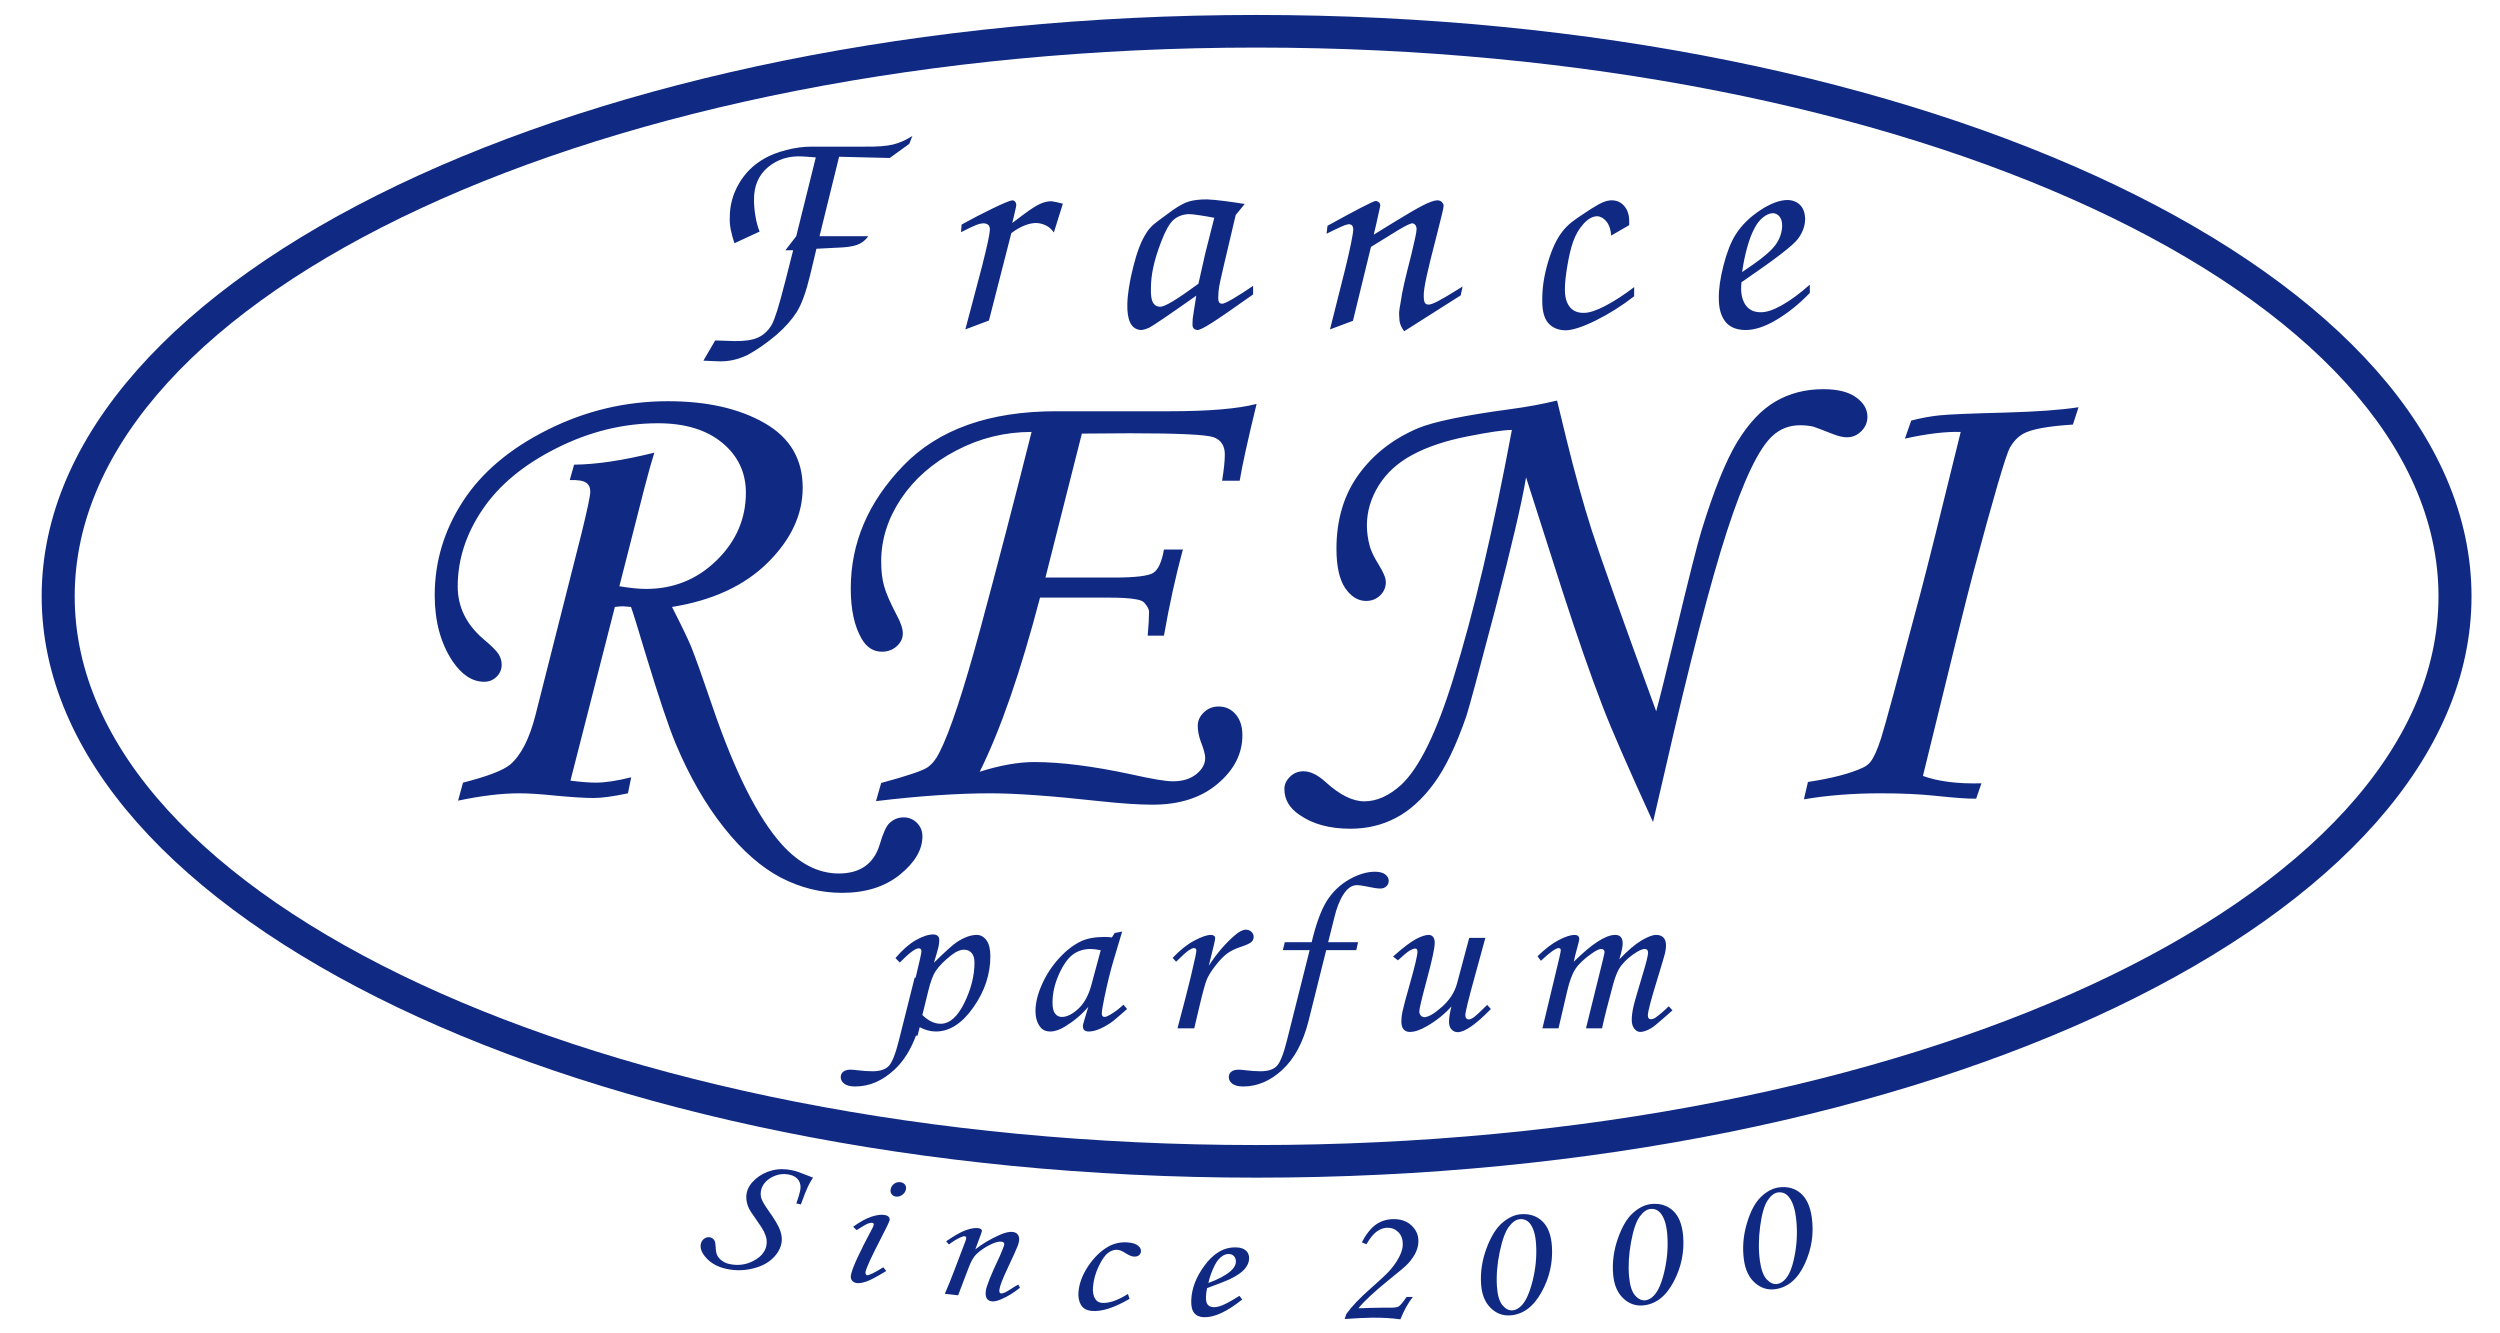 <?xml version="1.0" encoding="UTF-8"?> <svg xmlns="http://www.w3.org/2000/svg" width="165" height="88" viewBox="0 0 165 88" fill="none"><path fill-rule="evenodd" clip-rule="evenodd" d="M82.935 0.987C127.22 0.987 163.12 18.166 163.12 39.356C163.12 60.547 127.22 77.726 82.935 77.726C38.65 77.726 2.75 60.547 2.75 39.356C2.75 18.166 38.65 0.987 82.935 0.987ZM82.935 3.14C126.016 3.14 160.94 19.355 160.94 39.357C160.94 59.359 126.016 75.573 82.935 75.573C39.854 75.573 4.93 59.359 4.93 39.357C4.93 19.355 39.854 3.14 82.935 3.14Z" fill="#102A83"></path><path fill-rule="evenodd" clip-rule="evenodd" d="M73.567 61.581L74.063 61.481L73.509 63.334C73.288 64.071 73.078 64.921 72.881 65.884C72.772 66.406 72.719 66.743 72.719 66.893C72.719 67.044 72.78 67.118 72.903 67.118C72.98 67.118 73.106 67.069 73.275 66.968C73.579 66.791 73.871 66.571 74.149 66.309L74.387 66.594C73.825 67.096 73.466 67.401 73.306 67.506C72.99 67.718 72.691 67.876 72.405 67.976C72.215 68.043 72.033 68.079 71.856 68.079C71.729 68.079 71.633 68.048 71.567 67.991C71.504 67.933 71.471 67.846 71.471 67.736C71.471 67.663 71.491 67.563 71.532 67.436L71.828 66.451C71.402 66.953 70.894 67.383 70.306 67.743C69.947 67.966 69.615 68.079 69.314 68.079C69.025 68.079 68.808 67.978 68.653 67.778C68.446 67.509 68.342 67.156 68.342 66.721C68.342 66.203 68.481 65.626 68.76 64.991C69.041 64.356 69.413 63.779 69.884 63.261C70.352 62.744 70.846 62.361 71.365 62.116C71.764 61.931 72.278 61.839 72.906 61.839C73.066 61.839 73.225 61.849 73.387 61.869L73.567 61.581ZM60.452 68.355C60.1 69.305 59.622 70.057 59.019 70.611C58.227 71.343 57.366 71.708 56.437 71.708C56.126 71.708 55.891 71.648 55.728 71.531C55.569 71.411 55.488 71.266 55.488 71.091C55.488 70.941 55.544 70.821 55.655 70.733C55.767 70.643 55.926 70.598 56.134 70.598C56.237 70.598 56.389 70.611 56.592 70.636C56.938 70.68 57.27 70.703 57.587 70.703C58.075 70.703 58.432 70.588 58.652 70.361C58.875 70.133 59.098 69.578 59.321 68.691L60.367 64.526H60.431L60.435 64.509C60.688 63.474 60.815 62.899 60.815 62.781C60.815 62.654 60.752 62.591 60.63 62.591C60.412 62.591 60 62.904 59.387 63.526L59.098 63.234C59.549 62.701 59.995 62.309 60.437 62.054C60.883 61.801 61.268 61.674 61.592 61.674C61.716 61.674 61.812 61.704 61.886 61.766C61.956 61.826 61.992 61.916 61.992 62.034C61.992 62.176 61.977 62.321 61.944 62.471C61.911 62.621 61.812 62.976 61.642 63.536C62.4 62.789 62.916 62.326 63.192 62.151C63.658 61.854 64.083 61.704 64.468 61.704C64.718 61.704 64.931 61.821 65.106 62.056C65.278 62.289 65.364 62.644 65.364 63.116C65.364 64.296 64.992 65.419 64.245 66.483C63.498 67.546 62.673 68.079 61.766 68.079C61.412 68.079 61.055 67.983 60.701 67.796L60.556 68.355H60.452ZM60.876 66.991C61.268 67.376 61.668 67.568 62.081 67.568C62.673 67.568 63.194 67.111 63.643 66.198C64.091 65.286 64.316 64.396 64.316 63.529C64.316 63.249 64.252 63.038 64.126 62.894C63.999 62.751 63.83 62.679 63.617 62.679C63.379 62.679 63.111 62.794 62.812 63.024C62.351 63.379 61.999 63.734 61.757 64.084C61.584 64.339 61.42 64.776 61.266 65.401L60.876 66.991ZM101.698 63.414L101.477 63.114C101.966 62.631 102.432 62.276 102.872 62.046C103.313 61.819 103.662 61.704 103.915 61.704C104.019 61.704 104.097 61.726 104.15 61.771C104.201 61.816 104.229 61.879 104.229 61.959C104.229 62.051 104.189 62.234 104.11 62.501C103.993 62.911 103.915 63.234 103.87 63.474C105.059 62.294 105.971 61.704 106.598 61.704C106.763 61.704 106.887 61.749 106.97 61.841C107.054 61.934 107.097 62.078 107.097 62.279C107.097 62.481 107.024 62.829 106.874 63.316C107.436 62.731 107.925 62.314 108.337 62.071C108.753 61.826 109.074 61.704 109.307 61.704C109.515 61.704 109.674 61.761 109.788 61.879C109.902 61.996 109.958 62.176 109.958 62.419C109.958 62.566 109.932 62.739 109.884 62.939C109.834 63.139 109.654 63.746 109.342 64.764C108.953 66.024 108.758 66.776 108.758 67.021C108.758 67.186 108.826 67.268 108.965 67.268C109.059 67.268 109.15 67.238 109.239 67.181C109.532 66.973 109.831 66.718 110.137 66.413L110.383 66.683C110.279 66.766 110.082 66.939 109.795 67.199C109.401 67.551 109.13 67.771 108.981 67.858C108.694 68.026 108.451 68.108 108.256 68.108C108.107 68.108 107.978 68.036 107.864 67.893C107.75 67.751 107.695 67.553 107.695 67.301C107.695 67.069 107.73 66.793 107.798 66.481C107.867 66.169 108.067 65.466 108.398 64.374C108.649 63.554 108.773 63.056 108.773 62.881C108.773 62.716 108.699 62.634 108.55 62.634C108.429 62.634 108.264 62.694 108.056 62.816C107.634 63.069 107.277 63.376 106.993 63.739C106.796 63.991 106.624 64.391 106.474 64.939C106.145 66.136 105.9 67.113 105.735 67.868H104.675L105.781 63.394C105.859 63.071 105.9 62.886 105.9 62.836C105.9 62.771 105.879 62.721 105.839 62.686C105.801 62.651 105.743 62.634 105.669 62.634C105.535 62.634 105.328 62.736 105.044 62.939C104.556 63.284 104.201 63.616 103.986 63.939C103.771 64.261 103.586 64.751 103.434 65.411L102.862 67.868H101.801L102.639 64.374C102.887 63.364 103.011 62.813 103.011 62.726C103.011 62.624 102.966 62.574 102.877 62.574C102.685 62.574 102.292 62.854 101.698 63.414ZM96.968 61.899H98.034L97.332 64.461C96.92 65.948 96.712 66.796 96.712 67.001C96.712 67.094 96.735 67.164 96.778 67.211C96.823 67.258 96.874 67.283 96.927 67.283C97.013 67.283 97.112 67.246 97.226 67.173C97.388 67.061 97.7 66.778 98.155 66.323L98.398 66.594C97.406 67.614 96.674 68.123 96.203 68.123C96.046 68.123 95.912 68.063 95.801 67.943C95.689 67.826 95.634 67.656 95.634 67.436C95.634 67.183 95.687 66.846 95.796 66.424C95.355 66.921 94.814 67.359 94.165 67.734C93.735 67.983 93.363 68.108 93.047 68.108C92.872 68.108 92.738 68.051 92.639 67.938C92.54 67.826 92.49 67.648 92.49 67.403C92.49 67.213 92.512 67.008 92.558 66.788C92.621 66.478 92.786 65.861 93.052 64.931C93.386 63.751 93.553 63.044 93.553 62.809C93.553 62.671 93.505 62.604 93.406 62.604C93.317 62.604 93.196 62.649 93.044 62.736C92.892 62.826 92.631 63.041 92.262 63.383L91.943 63.129C92.604 62.544 93.107 62.161 93.454 61.979C93.801 61.796 94.082 61.704 94.292 61.704C94.411 61.704 94.507 61.746 94.581 61.831C94.654 61.919 94.692 62.051 94.692 62.234C94.692 62.571 94.512 63.401 94.153 64.723C93.834 65.913 93.674 66.591 93.674 66.759C93.674 66.861 93.707 66.948 93.773 67.024C93.841 67.096 93.912 67.133 93.991 67.133C94.266 67.133 94.659 66.909 95.165 66.456C95.674 66.003 96.006 65.489 96.163 64.914L96.968 61.899ZM84.798 62.184H86.57C86.861 60.964 87.196 60.056 87.57 59.459C87.947 58.864 88.436 58.394 89.038 58.049C89.641 57.707 90.21 57.534 90.745 57.534C91.046 57.534 91.273 57.594 91.425 57.711C91.58 57.829 91.656 57.967 91.656 58.129C91.656 58.277 91.605 58.399 91.501 58.496C91.398 58.594 91.261 58.644 91.094 58.644C90.919 58.644 90.595 58.594 90.114 58.492C89.879 58.444 89.691 58.419 89.56 58.419C89.233 58.419 88.939 58.616 88.676 59.014C88.415 59.411 88.206 59.949 88.049 60.626L87.659 62.184H89.633L89.514 62.709H87.529L86.363 67.386C86.003 68.806 85.426 69.881 84.631 70.611C83.839 71.343 82.978 71.708 82.049 71.708C81.738 71.708 81.502 71.648 81.34 71.531C81.181 71.411 81.1 71.266 81.1 71.091C81.1 70.941 81.155 70.821 81.267 70.733C81.378 70.643 81.538 70.598 81.746 70.598C81.849 70.598 82.001 70.611 82.204 70.636C82.55 70.68 82.882 70.703 83.198 70.703C83.687 70.703 84.044 70.588 84.264 70.361C84.487 70.133 84.71 69.578 84.932 68.691L86.436 62.709H84.666L84.798 62.184ZM78.821 67.868H77.714L78.233 65.898C78.486 64.931 78.707 64.013 78.894 63.144C78.937 62.929 78.96 62.796 78.96 62.741C78.96 62.629 78.907 62.574 78.798 62.574C78.722 62.574 78.608 62.624 78.456 62.724C78.302 62.826 78.023 63.076 77.623 63.474L77.395 63.219C77.871 62.714 78.347 62.334 78.823 62.081C79.296 61.829 79.661 61.704 79.914 61.704C80.002 61.704 80.073 61.724 80.124 61.764C80.177 61.804 80.203 61.854 80.203 61.914C80.203 61.979 80.169 62.146 80.104 62.421L79.78 63.739C80.279 62.964 80.841 62.303 81.468 61.754C81.769 61.491 82.02 61.359 82.222 61.359C82.372 61.359 82.496 61.406 82.595 61.501C82.694 61.596 82.742 61.706 82.742 61.834C82.742 61.966 82.694 62.076 82.597 62.169C82.501 62.261 82.261 62.371 81.876 62.499C81.509 62.621 81.213 62.769 80.982 62.939C80.752 63.111 80.501 63.374 80.225 63.726C79.952 64.079 79.76 64.384 79.651 64.643C79.542 64.903 79.377 65.508 79.154 66.454L78.821 67.868ZM72.648 62.714C72.382 62.661 72.157 62.634 71.975 62.634C71.532 62.634 71.144 62.754 70.813 62.996C70.481 63.239 70.175 63.674 69.891 64.301C69.608 64.928 69.466 65.556 69.466 66.181C69.466 66.513 69.522 66.751 69.636 66.898C69.75 67.046 69.898 67.118 70.081 67.118C70.42 67.118 70.785 66.936 71.175 66.573C71.564 66.208 71.85 65.684 72.033 65.001L72.648 62.714Z" fill="#102A83"></path><path fill-rule="evenodd" clip-rule="evenodd" d="M52.856 79.493L52.558 79.428C52.684 79.066 52.766 78.791 52.808 78.6C52.868 78.33 52.836 78.098 52.713 77.907C52.587 77.716 52.388 77.589 52.114 77.53C51.692 77.439 51.292 77.5 50.915 77.711C50.538 77.924 50.311 78.204 50.233 78.553C50.192 78.741 50.198 78.92 50.25 79.09C50.303 79.26 50.447 79.512 50.684 79.849C51.117 80.452 51.388 80.909 51.496 81.222C51.603 81.532 51.629 81.819 51.571 82.08C51.486 82.464 51.274 82.808 50.938 83.107C50.601 83.408 50.157 83.62 49.604 83.742C49.053 83.865 48.498 83.866 47.941 83.745C47.391 83.626 46.957 83.394 46.636 83.05C46.317 82.708 46.19 82.391 46.255 82.099C46.289 81.944 46.368 81.825 46.489 81.744C46.609 81.662 46.736 81.636 46.863 81.664C46.993 81.692 47.092 81.763 47.156 81.877C47.197 81.946 47.224 82.086 47.234 82.294C47.242 82.549 47.278 82.74 47.344 82.866C47.41 82.993 47.513 83.108 47.654 83.212C47.795 83.314 47.958 83.386 48.143 83.426C48.696 83.545 49.217 83.481 49.705 83.229C50.196 82.978 50.484 82.648 50.576 82.235C50.607 82.094 50.613 81.948 50.592 81.798C50.569 81.648 50.509 81.469 50.411 81.264C50.341 81.122 50.173 80.865 49.91 80.491C49.648 80.124 49.487 79.876 49.428 79.75C49.342 79.565 49.29 79.386 49.268 79.213C49.246 79.04 49.252 78.875 49.287 78.717C49.358 78.396 49.547 78.098 49.855 77.825C50.163 77.551 50.525 77.36 50.944 77.25C51.364 77.139 51.813 77.136 52.291 77.239C52.531 77.291 52.819 77.388 53.156 77.53C53.348 77.608 53.517 77.673 53.659 77.722C53.523 77.933 53.409 78.133 53.318 78.327C53.225 78.518 53.07 78.908 52.856 79.492V79.493ZM59.445 78.027C59.565 78.046 59.66 78.099 59.726 78.183C59.792 78.268 59.814 78.367 59.795 78.48C59.77 78.635 59.687 78.762 59.549 78.861C59.412 78.96 59.27 78.997 59.122 78.973C59.005 78.954 58.913 78.902 58.847 78.814C58.782 78.727 58.76 78.625 58.78 78.504C58.806 78.346 58.885 78.221 59.015 78.127C59.148 78.035 59.291 78.002 59.445 78.027ZM56.531 81.19L56.31 80.964C56.764 80.635 57.166 80.416 57.514 80.302C57.862 80.188 58.15 80.151 58.375 80.187C58.499 80.207 58.591 80.248 58.649 80.308C58.707 80.368 58.73 80.441 58.715 80.527C58.698 80.629 58.499 81.047 58.119 81.778C57.498 82.973 57.166 83.701 57.123 83.96C57.114 84.013 57.121 84.057 57.143 84.096C57.166 84.135 57.191 84.158 57.223 84.163C57.347 84.183 57.705 84.01 58.297 83.641L58.491 83.886C57.879 84.262 57.437 84.495 57.169 84.585C56.902 84.674 56.691 84.705 56.534 84.68C56.397 84.657 56.294 84.6 56.227 84.508C56.16 84.418 56.138 84.302 56.161 84.162C56.235 83.717 56.711 82.678 57.586 81.045C57.628 80.968 57.654 80.897 57.665 80.834C57.676 80.762 57.646 80.72 57.576 80.709C57.498 80.696 57.403 80.71 57.294 80.751C57.184 80.793 56.929 80.939 56.531 81.19ZM62.629 82.135L62.444 81.925C63.002 81.543 63.441 81.296 63.759 81.187C64.076 81.075 64.343 81.032 64.556 81.056C64.642 81.065 64.704 81.089 64.749 81.125C64.792 81.161 64.812 81.201 64.807 81.245C64.804 81.276 64.787 81.332 64.76 81.41L64.369 82.461C64.814 82.1 65.359 81.778 66.005 81.492C66.346 81.346 66.62 81.284 66.828 81.306C66.982 81.323 67.098 81.381 67.173 81.478C67.249 81.576 67.279 81.709 67.261 81.874C67.248 81.986 67.215 82.109 67.163 82.244C67.075 82.47 66.853 82.96 66.499 83.712C66.166 84.414 65.986 84.886 65.959 85.126C65.95 85.202 65.955 85.26 65.974 85.299C65.994 85.34 66.026 85.362 66.068 85.367C66.183 85.379 66.374 85.299 66.641 85.124C66.831 84.998 67.02 84.883 67.207 84.78L67.318 84.992C66.915 85.316 66.509 85.566 66.097 85.745C65.833 85.859 65.623 85.908 65.461 85.89C65.312 85.874 65.203 85.811 65.131 85.703C65.06 85.595 65.038 85.429 65.063 85.206C65.099 84.886 65.409 84.119 65.99 82.898C66.177 82.462 66.273 82.207 66.282 82.132C66.293 82.025 66.227 81.964 66.082 81.948C65.924 81.931 65.712 81.984 65.447 82.106C65.05 82.287 64.712 82.514 64.43 82.787C64.251 82.964 64.083 83.257 63.93 83.668L63.237 85.489L62.358 85.391C62.584 84.872 62.785 84.375 62.964 83.899L63.719 81.916C63.749 81.837 63.766 81.781 63.77 81.747C63.78 81.653 63.745 81.601 63.667 81.592C63.602 81.585 63.507 81.612 63.379 81.674C63.117 81.793 62.867 81.948 62.629 82.135ZM74.444 85.401L74.551 85.722C73.546 86.31 72.718 86.577 72.067 86.521C71.721 86.491 71.48 86.358 71.341 86.122C71.205 85.886 71.151 85.596 71.181 85.254C71.231 84.686 71.448 84.116 71.834 83.545C72.219 82.972 72.663 82.547 73.165 82.266C73.559 82.049 73.99 81.962 74.457 82.002C74.748 82.027 74.966 82.096 75.107 82.21C75.25 82.324 75.314 82.451 75.302 82.595C75.292 82.707 75.244 82.794 75.159 82.857C75.074 82.92 74.959 82.945 74.817 82.933C74.68 82.921 74.507 82.849 74.299 82.716C74.085 82.576 73.902 82.499 73.75 82.486C73.558 82.47 73.357 82.532 73.151 82.676C72.947 82.82 72.736 83.115 72.522 83.559C72.307 84.004 72.18 84.46 72.139 84.923C72.109 85.263 72.159 85.534 72.29 85.734C72.385 85.887 72.528 85.971 72.722 85.988C73.186 86.027 73.761 85.832 74.444 85.401ZM81.802 85.526L81.988 85.765C80.987 86.571 80.142 86.961 79.448 86.936C79.168 86.926 78.956 86.831 78.814 86.654C78.673 86.475 78.608 86.196 78.622 85.816C78.651 85.047 78.937 84.293 79.481 83.55C80.091 82.707 80.797 82.298 81.602 82.328C81.882 82.338 82.095 82.41 82.238 82.543C82.382 82.675 82.45 82.853 82.442 83.077C82.433 83.311 82.335 83.536 82.148 83.757C81.961 83.977 81.634 84.201 81.166 84.428C80.931 84.538 80.432 84.734 79.667 85.016C79.626 85.209 79.601 85.392 79.594 85.569C79.585 85.823 79.623 86.004 79.708 86.107C79.794 86.212 79.922 86.266 80.092 86.272C80.254 86.278 80.432 86.242 80.63 86.166C80.896 86.065 81.286 85.85 81.802 85.526ZM79.752 84.676C80.398 84.441 80.887 84.18 81.219 83.895C81.444 83.694 81.561 83.491 81.569 83.287C81.574 83.134 81.534 83.009 81.449 82.913C81.363 82.819 81.249 82.769 81.107 82.764C80.961 82.758 80.817 82.803 80.675 82.9C80.483 83.026 80.32 83.221 80.184 83.484C79.987 83.872 79.842 84.269 79.752 84.676ZM90.184 82.122L89.878 81.993C90.183 81.423 90.503 81.026 90.835 80.804C91.168 80.58 91.542 80.467 91.958 80.462C92.457 80.456 92.857 80.595 93.157 80.879C93.459 81.164 93.611 81.498 93.615 81.883C93.619 82.121 93.569 82.364 93.464 82.609C93.36 82.855 93.184 83.112 92.942 83.382C92.784 83.56 92.352 83.93 91.642 84.493C90.698 85.26 90.033 85.877 89.654 86.347C90.173 86.326 90.707 86.312 91.257 86.306C91.436 86.303 91.59 86.303 91.72 86.305C92.008 86.313 92.207 86.285 92.314 86.223C92.418 86.16 92.592 85.952 92.834 85.6L93.248 85.595C92.93 86.003 92.656 86.497 92.426 87.078C92.143 87.037 91.846 87.007 91.533 86.989C91.221 86.971 90.891 86.963 90.546 86.967C90.138 86.972 89.537 87.002 88.747 87.055L88.862 86.716C89.216 86.225 89.745 85.669 90.451 85.048C91.15 84.434 91.602 84.006 91.804 83.761C92.096 83.407 92.307 83.075 92.437 82.763C92.538 82.531 92.586 82.307 92.583 82.089C92.579 81.766 92.478 81.508 92.283 81.314C92.088 81.123 91.849 81.028 91.565 81.031C91.329 81.035 91.099 81.114 90.874 81.274C90.648 81.433 90.418 81.715 90.184 82.122V82.122ZM100.41 80.137C100.977 80.102 101.443 80.263 101.808 80.619C102.175 80.976 102.382 81.529 102.428 82.279C102.495 83.345 102.261 84.356 101.725 85.309C101.19 86.262 100.501 86.764 99.657 86.816C99.162 86.846 98.731 86.676 98.364 86.305C97.997 85.935 97.792 85.411 97.75 84.737C97.7 83.944 97.822 83.156 98.115 82.376C98.408 81.597 98.759 81.034 99.167 80.691C99.577 80.346 99.99 80.162 100.41 80.137ZM100.322 80.464C100.075 80.479 99.833 80.641 99.594 80.954C99.356 81.266 99.15 81.822 98.982 82.621C98.815 83.423 98.752 84.179 98.797 84.894C98.833 85.468 98.952 85.881 99.152 86.131C99.355 86.381 99.576 86.499 99.815 86.484C100.026 86.472 100.23 86.363 100.426 86.161C100.716 85.859 100.96 85.309 101.159 84.51C101.357 83.71 101.431 82.914 101.381 82.122C101.343 81.509 101.211 81.057 100.984 80.763C100.816 80.546 100.594 80.447 100.322 80.464ZM109.013 79.462C109.579 79.414 110.049 79.563 110.423 79.91C110.798 80.258 111.019 80.806 111.085 81.554C111.178 82.618 110.97 83.635 110.457 84.601C109.947 85.567 109.271 86.086 108.427 86.158C107.934 86.2 107.499 86.041 107.122 85.678C106.746 85.317 106.528 84.799 106.469 84.126C106.399 83.334 106.501 82.544 106.775 81.757C107.048 80.971 107.386 80.4 107.784 80.047C108.186 79.692 108.594 79.498 109.013 79.462ZM108.934 79.791C108.687 79.812 108.449 79.981 108.218 80.299C107.987 80.617 107.796 81.178 107.648 81.981C107.501 82.786 107.457 83.544 107.519 84.257C107.569 84.831 107.699 85.24 107.906 85.485C108.115 85.731 108.339 85.843 108.577 85.823C108.788 85.805 108.99 85.691 109.18 85.484C109.462 85.175 109.693 84.62 109.871 83.815C110.049 83.011 110.103 82.214 110.034 81.423C109.98 80.811 109.837 80.363 109.602 80.075C109.429 79.862 109.205 79.768 108.934 79.791ZM117.403 78.369C117.965 78.293 118.442 78.418 118.834 78.747C119.226 79.076 119.475 79.612 119.579 80.356C119.726 81.414 119.57 82.439 119.108 83.43C118.647 84.42 117.999 84.972 117.16 85.086C116.669 85.153 116.226 85.015 115.832 84.672C115.438 84.331 115.193 83.824 115.1 83.155C114.99 82.367 115.052 81.572 115.285 80.773C115.517 79.974 115.825 79.387 116.205 79.015C116.588 78.64 116.986 78.426 117.403 78.369ZM117.34 78.702C117.095 78.735 116.866 78.916 116.652 79.245C116.437 79.574 116.275 80.143 116.168 80.953C116.062 81.764 116.057 82.523 116.156 83.233C116.236 83.803 116.386 84.206 116.605 84.44C116.826 84.675 117.055 84.776 117.293 84.743C117.502 84.715 117.698 84.591 117.876 84.375C118.143 84.052 118.345 83.487 118.482 82.675C118.619 81.862 118.632 81.063 118.523 80.277C118.438 79.669 118.272 79.228 118.023 78.952C117.839 78.748 117.61 78.666 117.34 78.702Z" fill="#102A83"></path><path fill-rule="evenodd" clip-rule="evenodd" d="M40.581 40.059L37.65 51.522C38.334 51.61 38.892 51.654 39.309 51.654C39.941 51.654 40.723 51.536 41.66 51.301L41.444 52.359C40.47 52.565 39.718 52.668 39.175 52.668C38.61 52.668 37.776 52.616 36.675 52.514C35.7 52.411 34.897 52.359 34.257 52.359C33.096 52.359 31.757 52.521 30.232 52.844L30.559 51.654C32.151 51.25 33.185 50.853 33.662 50.471C34.383 49.854 34.941 48.766 35.336 47.216L38.386 35.18C38.766 33.63 38.959 32.718 38.959 32.439C38.959 32.182 38.863 31.984 38.684 31.859C38.498 31.727 38.141 31.668 37.605 31.682L37.888 30.668C39.361 30.654 41.124 30.389 43.186 29.875C43.014 30.418 42.784 31.227 42.508 32.3L40.879 38.692C41.578 38.81 42.166 38.869 42.642 38.869C44.451 38.869 46.006 38.244 47.293 36.988C48.58 35.731 49.228 34.239 49.228 32.52C49.228 31.183 48.707 30.088 47.672 29.228C46.631 28.368 45.217 27.935 43.431 27.935C41.154 27.935 38.922 28.479 36.742 29.574C34.569 30.661 32.932 32.02 31.846 33.63C30.752 35.246 30.209 36.936 30.209 38.707C30.209 40.044 30.767 41.19 31.876 42.153C32.441 42.623 32.784 42.969 32.918 43.189C33.044 43.402 33.111 43.63 33.111 43.88C33.111 44.181 32.999 44.438 32.776 44.666C32.546 44.887 32.278 44.997 31.958 44.997C31.176 44.997 30.477 44.541 29.867 43.637C29.086 42.462 28.691 41.007 28.691 39.287C28.691 37.068 29.309 35.011 30.544 33.101C31.779 31.19 33.654 29.603 36.162 28.354C38.662 27.105 41.303 26.48 44.086 26.48C46.668 26.48 48.796 26.965 50.47 27.928C52.144 28.89 52.978 30.308 52.978 32.19C52.978 33.96 52.211 35.606 50.679 37.127C49.146 38.648 47.04 39.626 44.354 40.059C45.023 41.374 45.448 42.263 45.634 42.726C45.939 43.498 46.4 44.798 47.025 46.635C48.491 50.934 50.016 53.961 51.586 55.717C52.747 57.003 54.004 57.65 55.359 57.65C56.758 57.65 57.651 57.025 58.045 55.791C58.275 55.005 58.491 54.52 58.7 54.329C58.975 54.071 59.287 53.946 59.637 53.946C59.987 53.946 60.277 54.071 60.522 54.314C60.761 54.556 60.88 54.85 60.88 55.196C60.88 56.077 60.388 56.922 59.399 57.723C58.409 58.524 57.137 58.928 55.582 58.928C54.168 58.928 52.821 58.59 51.534 57.922C50.247 57.246 48.99 56.151 47.776 54.615C46.564 53.087 45.507 51.25 44.607 49.111C44.153 48.032 43.491 46.062 42.62 43.197C42.099 41.448 41.772 40.404 41.646 40.059L41.125 40.015C40.998 40.015 40.812 40.029 40.581 40.059ZM81.82 31.727H80.659C80.778 30.999 80.838 30.418 80.838 29.992C80.838 29.419 80.592 29.045 80.108 28.861C79.617 28.684 77.779 28.596 74.587 28.596L71.403 28.618L68.999 38.119H73.493C74.915 38.119 75.785 38.016 76.113 37.81C76.44 37.605 76.678 37.09 76.82 36.267H78.07C77.601 37.994 77.184 39.89 76.82 41.955H75.748C75.808 41.279 75.837 40.75 75.837 40.375C75.837 40.213 75.733 40.022 75.532 39.787C75.428 39.67 75.242 39.596 74.959 39.552C74.573 39.478 73.955 39.442 73.129 39.442H68.642C67.363 44.328 66.038 48.164 64.662 50.934C66.008 50.508 67.213 50.295 68.263 50.295C70.004 50.295 72.147 50.566 74.677 51.11C76.016 51.411 76.924 51.566 77.407 51.566C78.047 51.566 78.561 51.411 78.955 51.095C79.349 50.779 79.543 50.419 79.543 50.023C79.543 49.788 79.439 49.42 79.238 48.906C79.111 48.546 79.052 48.208 79.052 47.892C79.052 47.569 79.186 47.275 79.454 47.017C79.721 46.76 80.049 46.628 80.428 46.628C80.875 46.628 81.254 46.797 81.552 47.142C81.85 47.488 81.998 47.95 81.998 48.524C81.998 49.743 81.455 50.809 80.369 51.727C79.283 52.646 77.854 53.109 76.076 53.109C75.145 53.109 73.97 53.028 72.541 52.874C69.409 52.528 67.02 52.359 65.376 52.359C63.218 52.359 60.703 52.528 57.816 52.874L58.158 51.676C59.892 51.206 60.919 50.86 61.224 50.64C61.536 50.419 61.789 50.096 61.998 49.67C62.697 48.311 63.597 45.577 64.706 41.485C65.815 37.384 66.938 33.064 68.084 28.508C66.336 28.508 64.684 28.912 63.121 29.728C61.559 30.544 60.346 31.609 59.468 32.917C58.597 34.225 58.158 35.606 58.158 37.046C58.158 37.664 58.218 38.2 58.344 38.655C58.463 39.118 58.746 39.758 59.178 40.588C59.453 41.088 59.587 41.499 59.587 41.808C59.587 42.124 59.453 42.403 59.193 42.645C58.925 42.888 58.597 43.013 58.211 43.013C57.653 43.013 57.206 42.734 56.879 42.175C56.395 41.359 56.15 40.243 56.15 38.839C56.15 35.827 57.303 33.13 59.617 30.734C61.931 28.339 65.294 27.142 69.714 27.142H77.199C79.789 27.142 81.701 26.98 82.936 26.657C82.356 29.037 81.983 30.727 81.82 31.727ZM102.767 26.436L103.378 28.956C103.943 31.256 104.501 33.262 105.052 34.989C105.61 36.716 107.023 40.698 109.308 46.944C109.524 46.158 109.962 44.409 110.61 41.697C111.458 38.163 112.016 35.951 112.291 35.048C113.103 32.395 113.891 30.441 114.643 29.192C115.402 27.942 116.242 27.046 117.173 26.502C118.103 25.958 119.152 25.686 120.335 25.686C121.28 25.686 122.002 25.863 122.5 26.223C122.999 26.583 123.251 27.009 123.251 27.509C123.251 27.869 123.117 28.185 122.85 28.456C122.574 28.729 122.262 28.861 121.897 28.861C121.63 28.861 121.324 28.787 120.975 28.648C120.246 28.361 119.806 28.199 119.665 28.155C119.405 28.097 119.115 28.067 118.809 28.067C118.095 28.067 117.485 28.302 116.972 28.78C116.071 29.61 115.074 31.697 113.988 35.033C112.902 38.376 111.518 43.711 109.844 51.051L109.099 54.255C107.455 50.654 106.339 48.105 105.766 46.599C104.985 44.578 104.099 42.028 103.102 38.95L100.721 31.506C100.431 33.233 99.746 36.135 98.683 40.221C97.611 44.299 96.979 46.65 96.778 47.267C96.108 49.207 95.394 50.691 94.627 51.727C93.868 52.756 93.028 53.513 92.12 53.983C91.212 54.461 90.215 54.696 89.129 54.696C87.76 54.696 86.644 54.395 85.773 53.785C85.103 53.337 84.769 52.771 84.769 52.073C84.769 51.772 84.895 51.499 85.141 51.264C85.386 51.022 85.684 50.904 86.033 50.904C86.48 50.904 86.971 51.14 87.492 51.617C88.422 52.462 89.27 52.888 90.044 52.888C90.87 52.888 91.681 52.521 92.484 51.794C93.675 50.677 94.821 48.333 95.922 44.769C97.261 40.463 98.549 34.996 99.784 28.376C99.27 28.376 98.296 28.515 96.852 28.802C95.401 29.089 94.196 29.493 93.228 30.014C92.254 30.536 91.51 31.212 90.989 32.05C90.475 32.887 90.215 33.762 90.215 34.673C90.215 35.129 90.282 35.592 90.409 36.062C90.498 36.377 90.684 36.767 90.967 37.223C91.301 37.752 91.465 38.149 91.465 38.42C91.465 38.766 91.338 39.052 91.093 39.295C90.84 39.537 90.535 39.662 90.163 39.662C89.627 39.662 89.166 39.376 88.779 38.81C88.4 38.244 88.206 37.384 88.206 36.216C88.206 34.298 88.697 32.66 89.672 31.315C90.654 29.963 91.964 28.949 93.6 28.258C94.65 27.825 96.666 27.413 99.65 27.009C100.758 26.862 101.793 26.671 102.767 26.436ZM137.183 26.877L136.811 28.023C135.159 28.126 134.065 28.325 133.522 28.633C133.172 28.839 132.882 29.14 132.651 29.544C132.376 30.066 131.572 32.806 130.241 37.781C129.801 39.42 128.7 43.895 126.914 51.213C127.934 51.58 129.221 51.742 130.776 51.698L130.427 52.712C129.965 52.727 129.035 52.661 127.644 52.514C126.639 52.411 125.471 52.359 124.132 52.359C122.286 52.359 120.597 52.492 119.057 52.756L119.325 51.61C120.917 51.367 122.13 51.051 122.956 50.662C123.164 50.566 123.321 50.442 123.44 50.295C123.655 50.037 123.893 49.523 124.147 48.737C124.399 47.958 125.263 44.761 126.751 39.148C127.182 37.524 128.068 33.975 129.407 28.508C128.403 28.479 127.175 28.626 125.724 28.949L126.141 27.759C126.751 27.597 127.376 27.479 128.008 27.413C128.648 27.347 130.092 27.288 132.346 27.23C134.452 27.171 136.067 27.053 137.183 26.877Z" fill="#102A83"></path><path fill-rule="evenodd" clip-rule="evenodd" d="M54.089 15.588H57.307C57.184 15.763 57.037 15.905 56.866 16.013C56.695 16.121 56.507 16.195 56.302 16.235C56.138 16.276 55.92 16.306 55.647 16.327C55.373 16.347 54.786 16.377 53.884 16.418L53.474 18.138C53.201 19.271 52.904 20.091 52.583 20.597C52.261 21.103 51.814 21.606 51.24 22.105C50.885 22.402 50.56 22.651 50.267 22.854C49.973 23.056 49.669 23.245 49.355 23.42C49.013 23.582 48.685 23.697 48.371 23.764C48.056 23.832 47.729 23.859 47.387 23.845L46.424 23.805L47.203 22.469L48.473 22.51C49.143 22.523 49.662 22.446 50.031 22.277C50.4 22.108 50.701 21.828 50.933 21.437C51.042 21.235 51.165 20.914 51.302 20.476C51.438 20.037 51.623 19.366 51.855 18.462L52.347 16.519H51.835L52.552 15.588L53.843 10.387L52.982 10.326C52.08 10.272 51.315 10.508 50.687 11.034C50.058 11.56 49.751 12.289 49.764 13.22C49.764 13.53 49.795 13.874 49.857 14.252C49.918 14.63 50.01 14.974 50.134 15.284L48.473 16.054C48.364 15.729 48.282 15.426 48.227 15.143C48.173 14.859 48.152 14.59 48.166 14.333C48.166 13.551 48.367 12.812 48.771 12.117C49.174 11.422 49.73 10.872 50.441 10.467C50.837 10.238 51.322 10.049 51.896 9.901C52.47 9.752 53.023 9.678 53.556 9.678H56.999C57.86 9.692 58.509 9.644 58.946 9.537C59.383 9.429 59.807 9.24 60.217 8.97L60.012 9.496L58.721 10.427L55.38 10.346L54.089 15.588ZM63.713 21.741L64.82 17.551C64.984 16.904 65.107 16.391 65.189 16.013C65.271 15.635 65.319 15.352 65.333 15.163C65.333 15.015 65.298 14.91 65.23 14.849C65.162 14.788 65.066 14.751 64.943 14.738C64.793 14.738 64.622 14.775 64.431 14.849C64.24 14.923 63.905 15.082 63.426 15.325L63.467 14.819C64.151 14.441 64.834 14.087 65.517 13.756C66.2 13.426 66.63 13.247 66.808 13.22C66.876 13.22 66.934 13.244 66.982 13.291C67.03 13.338 67.061 13.409 67.075 13.503C67.075 13.544 67.071 13.584 67.064 13.625C67.058 13.665 67.013 13.861 66.931 14.212L66.808 14.717L67.587 14.131C68.024 13.807 68.372 13.584 68.632 13.463C68.892 13.341 69.144 13.281 69.39 13.281C69.486 13.294 69.599 13.314 69.728 13.341C69.858 13.368 69.998 13.402 70.149 13.443L69.554 15.345C69.418 15.143 69.25 14.991 69.052 14.89C68.854 14.788 68.639 14.731 68.407 14.717C68.147 14.717 67.877 14.775 67.597 14.89C67.317 15.004 67.034 15.17 66.747 15.386L65.271 21.154L63.713 21.741ZM81.556 14.191L81.413 14.799C80.811 17.322 80.494 18.705 80.46 18.948C80.425 19.191 80.409 19.386 80.409 19.535C80.395 19.724 80.409 19.855 80.45 19.929C80.49 20.003 80.552 20.041 80.634 20.041C80.716 20.067 80.959 19.963 81.362 19.727C81.765 19.491 82.212 19.204 82.704 18.867V19.433C81.392 20.364 80.487 20.988 79.988 21.305C79.49 21.623 79.172 21.781 79.035 21.781C78.912 21.768 78.824 21.727 78.769 21.66C78.714 21.592 78.694 21.477 78.707 21.316C78.707 21.208 78.711 21.117 78.718 21.042C78.725 20.968 78.755 20.762 78.81 20.425L78.954 19.514C77.082 20.837 76.036 21.545 75.818 21.64C75.599 21.734 75.421 21.781 75.285 21.781C74.971 21.754 74.742 21.596 74.598 21.305C74.455 21.015 74.39 20.607 74.404 20.081C74.417 19.42 74.547 18.597 74.793 17.612C75.039 16.627 75.326 15.885 75.654 15.386C75.749 15.223 75.872 15.069 76.023 14.92C76.173 14.771 76.624 14.428 77.375 13.888C77.813 13.578 78.185 13.378 78.492 13.291C78.8 13.203 79.192 13.159 79.671 13.159C79.985 13.173 80.374 13.21 80.839 13.271C81.303 13.331 81.74 13.395 82.151 13.463L81.556 14.191ZM79.097 18.725L79.548 16.721L80.142 14.374C79.787 14.306 79.452 14.249 79.138 14.202C78.824 14.155 78.591 14.131 78.441 14.131C78.031 14.158 77.696 14.289 77.437 14.525C77.177 14.761 76.911 15.237 76.638 15.952C76.405 16.559 76.234 17.109 76.125 17.602C76.016 18.094 75.961 18.57 75.961 19.029C75.947 19.474 75.992 19.788 76.094 19.97C76.197 20.152 76.35 20.243 76.556 20.243C76.706 20.257 76.993 20.135 77.416 19.879C77.84 19.622 78.4 19.238 79.097 18.725ZM87.779 21.741L88.783 17.754C88.947 17.079 89.077 16.509 89.172 16.044C89.268 15.578 89.316 15.264 89.316 15.102C89.302 14.994 89.271 14.917 89.224 14.869C89.176 14.822 89.104 14.799 89.008 14.799C88.926 14.812 88.838 14.836 88.742 14.869C88.646 14.903 88.414 15.008 88.045 15.183L87.553 15.426L87.615 14.9C88.544 14.387 89.288 13.986 89.849 13.696C90.409 13.405 90.73 13.261 90.812 13.261C90.88 13.274 90.942 13.301 90.996 13.341C91.051 13.382 91.085 13.443 91.099 13.524C91.099 13.564 91.095 13.598 91.088 13.625C91.082 13.652 91.003 14.009 90.853 14.697L90.668 15.487L91.918 14.717C92.793 14.178 93.445 13.797 93.876 13.574C94.306 13.351 94.631 13.234 94.849 13.22C94.972 13.22 95.071 13.254 95.146 13.321C95.222 13.389 95.266 13.47 95.28 13.564C95.28 13.645 95.245 13.827 95.177 14.111C95.109 14.394 94.979 14.913 94.788 15.669C94.515 16.708 94.306 17.555 94.163 18.209C94.019 18.863 93.954 19.312 93.968 19.555C93.968 19.757 93.992 19.899 94.04 19.98C94.088 20.061 94.166 20.101 94.275 20.101C94.385 20.115 94.6 20.037 94.921 19.869C95.242 19.7 95.703 19.427 96.305 19.049L96.53 18.907L96.407 19.494L92.677 21.862C92.554 21.7 92.468 21.545 92.421 21.396C92.373 21.248 92.349 21.08 92.349 20.89C92.335 20.783 92.335 20.665 92.349 20.536C92.362 20.408 92.39 20.236 92.431 20.02C92.486 19.616 92.567 19.177 92.677 18.705C92.786 18.233 92.943 17.598 93.148 16.802C93.258 16.344 93.343 15.973 93.404 15.689C93.466 15.406 93.497 15.203 93.497 15.082C93.483 14.974 93.452 14.893 93.404 14.839C93.356 14.785 93.299 14.751 93.23 14.738C93.162 14.738 93.049 14.775 92.892 14.849C92.735 14.923 92.533 15.035 92.288 15.183L90.484 16.296L89.295 21.174L87.779 21.741ZM107.855 18.948V19.555C107.036 20.189 106.188 20.722 105.314 21.154C104.44 21.586 103.77 21.801 103.305 21.801C102.827 21.788 102.455 21.629 102.189 21.326C101.922 21.022 101.789 20.54 101.789 19.879C101.775 19.069 101.898 18.222 102.158 17.339C102.417 16.455 102.732 15.777 103.101 15.305C103.251 15.102 103.439 14.907 103.664 14.717C103.89 14.529 104.337 14.219 105.007 13.787C105.376 13.557 105.642 13.409 105.806 13.341C105.97 13.274 106.134 13.234 106.298 13.22C106.667 13.207 106.964 13.328 107.189 13.584C107.415 13.841 107.528 14.178 107.528 14.596V14.859L106.339 15.548C106.311 15.156 106.209 14.849 106.031 14.627C105.854 14.404 105.649 14.286 105.417 14.273C105.116 14.273 104.815 14.438 104.515 14.768C104.214 15.099 103.982 15.5 103.818 15.973C103.681 16.364 103.558 16.88 103.449 17.521C103.34 18.162 103.285 18.664 103.285 19.029C103.271 19.555 103.374 19.959 103.593 20.243C103.811 20.526 104.132 20.661 104.556 20.648C104.897 20.648 105.365 20.492 105.96 20.182C106.554 19.872 107.186 19.46 107.855 18.948ZM119.448 18.786V19.332C118.764 20.047 118.033 20.638 117.255 21.103C116.476 21.569 115.779 21.794 115.164 21.781C114.576 21.768 114.143 21.579 113.863 21.215C113.583 20.85 113.443 20.351 113.443 19.717C113.429 19.109 113.531 18.378 113.75 17.521C113.969 16.664 114.235 15.986 114.549 15.487C114.932 14.88 115.468 14.347 116.158 13.888C116.848 13.429 117.459 13.2 117.992 13.2C118.334 13.213 118.607 13.325 118.812 13.534C119.017 13.743 119.126 14.043 119.14 14.434C119.14 14.893 118.983 15.335 118.669 15.76C118.354 16.185 117.2 17.079 115.205 18.442L114.939 18.624C114.87 19.218 114.945 19.697 115.164 20.061C115.383 20.425 115.724 20.607 116.189 20.607C116.558 20.621 117.025 20.469 117.592 20.152C118.159 19.835 118.778 19.38 119.448 18.786ZM114.98 17.956L115.656 17.491C116.421 16.964 116.937 16.512 117.203 16.134C117.47 15.757 117.61 15.345 117.623 14.9C117.623 14.63 117.562 14.424 117.439 14.283C117.316 14.141 117.166 14.07 116.988 14.07C116.783 14.084 116.571 14.178 116.353 14.353C116.134 14.529 115.95 14.765 115.799 15.062C115.622 15.386 115.461 15.804 115.318 16.317C115.174 16.829 115.061 17.376 114.98 17.956Z" fill="#102A83"></path></svg> 